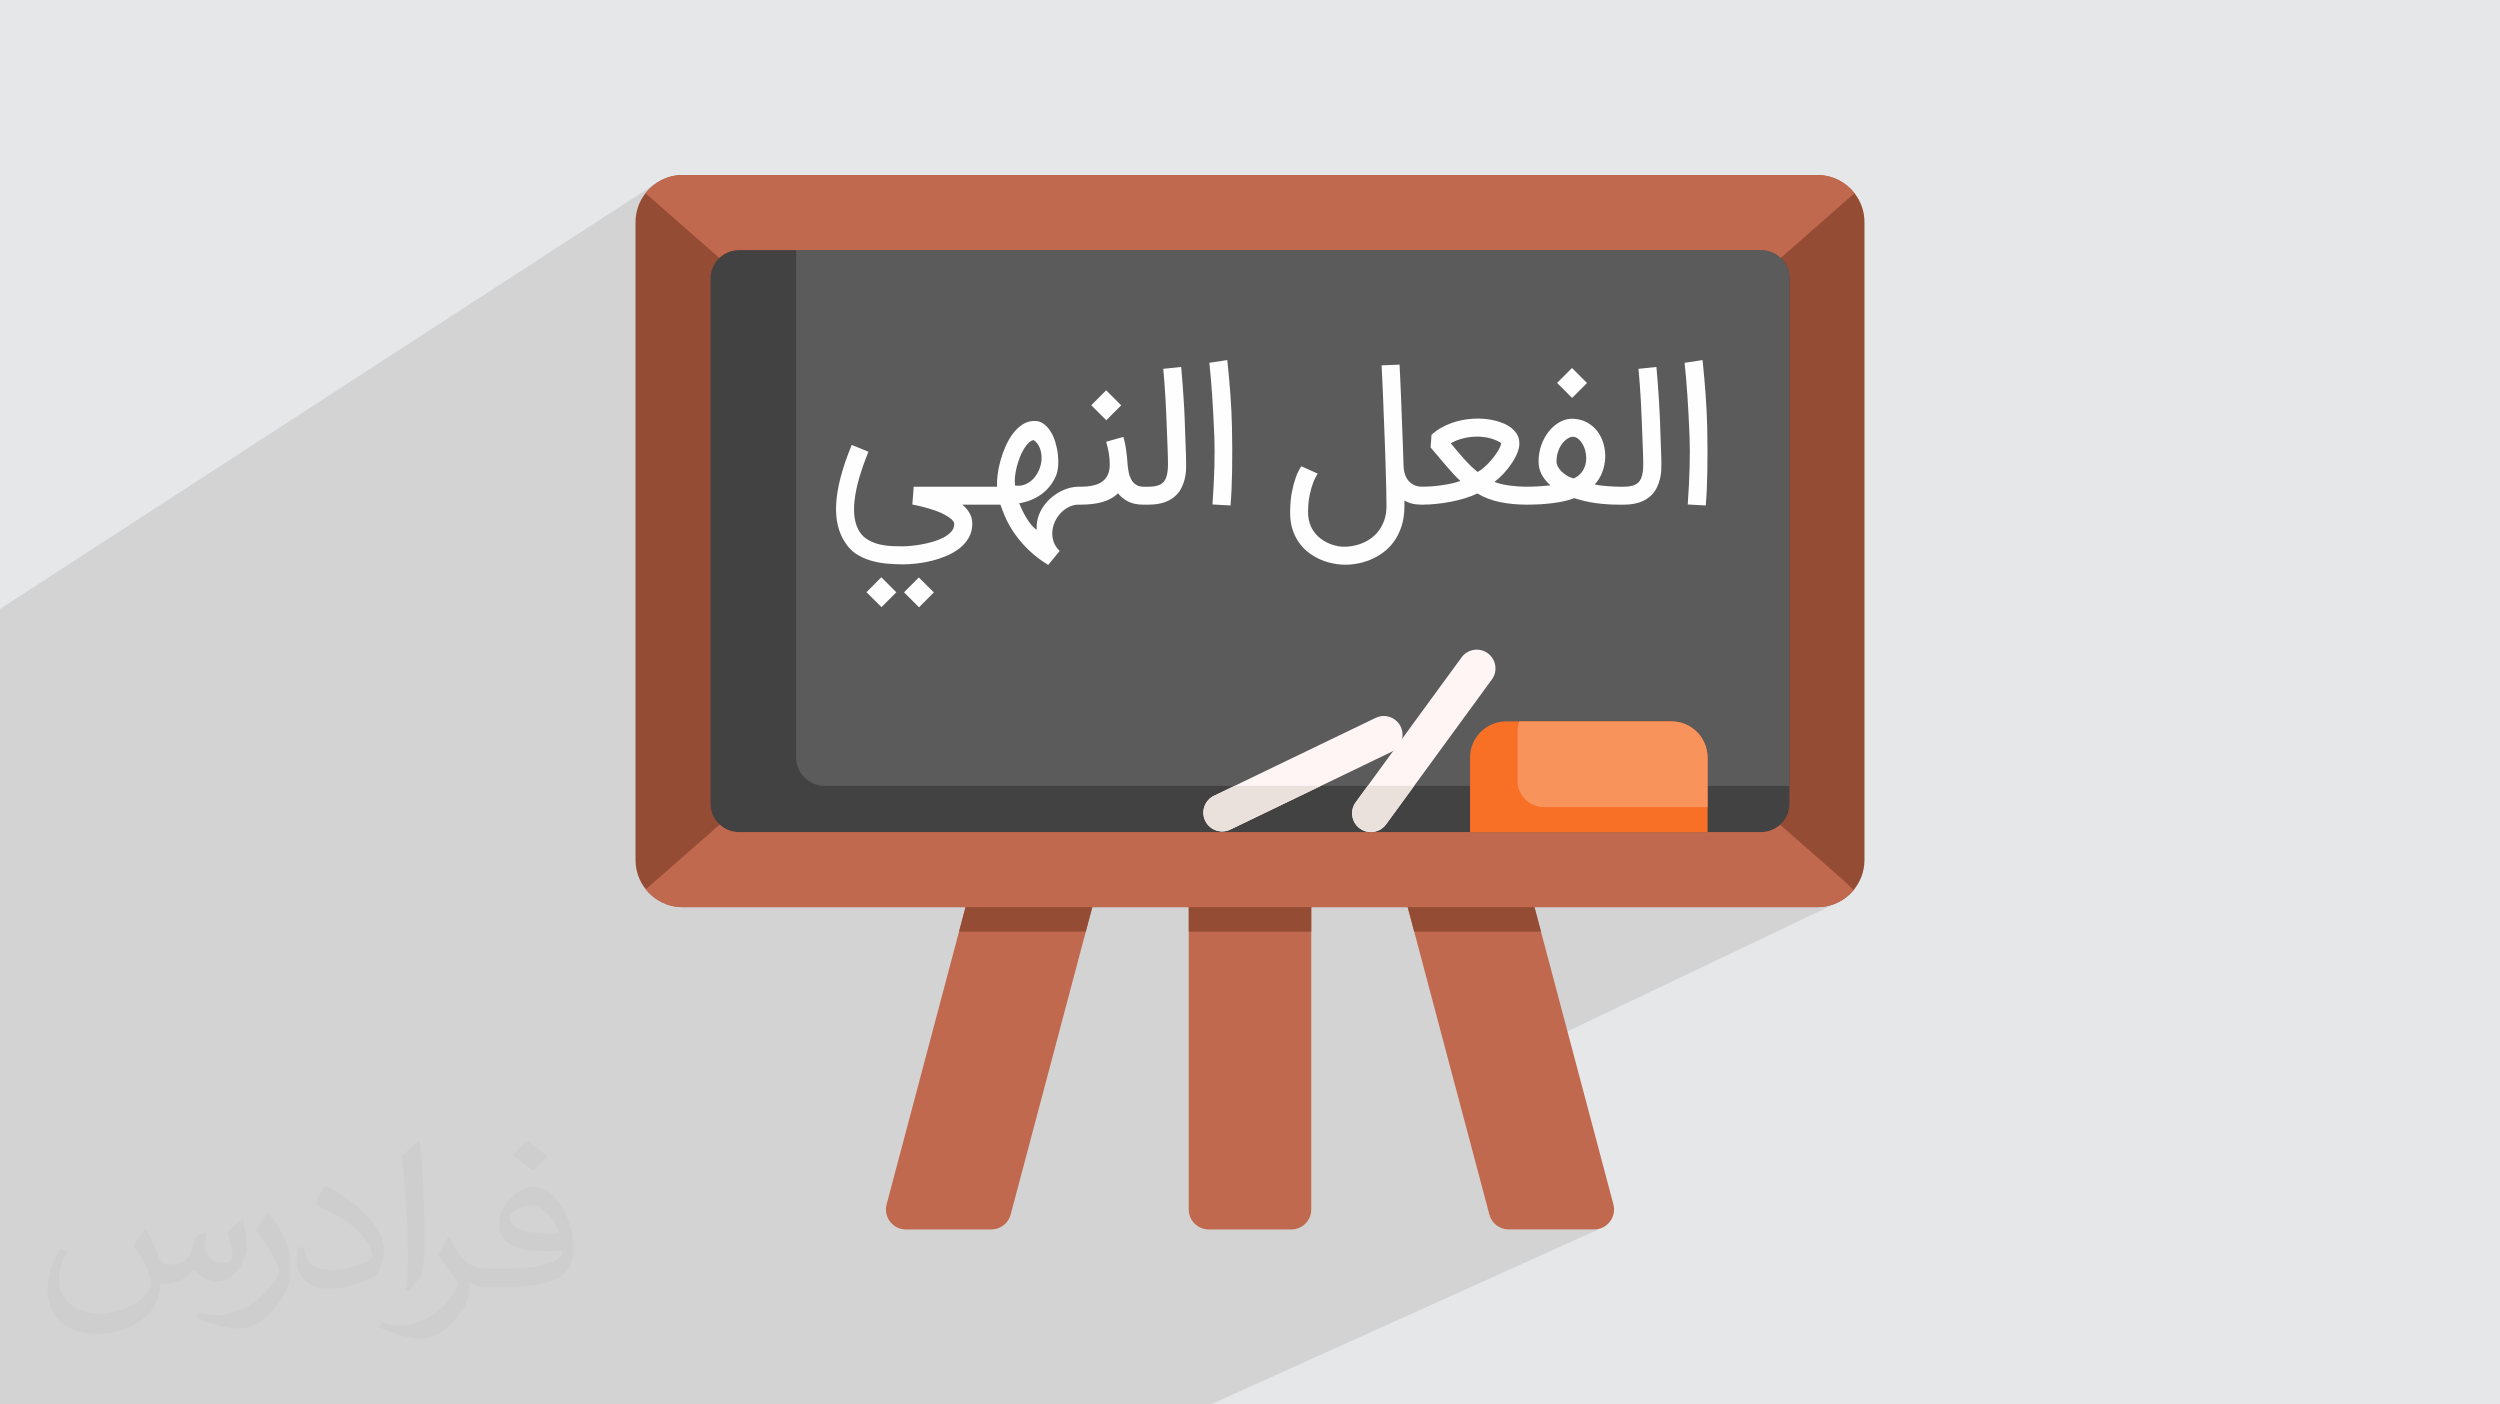 <?xml version="1.0" encoding="UTF-8"?>
<!DOCTYPE svg PUBLIC "-//W3C//DTD SVG 1.0//EN" "http://www.w3.org/TR/2001/REC-SVG-20010904/DTD/svg10.dtd">
<!-- Creator: CorelDRAW -->
<svg xmlns="http://www.w3.org/2000/svg" xml:space="preserve" width="94.192mm" height="52.917mm" version="1.0" style="shape-rendering:geometricPrecision; text-rendering:geometricPrecision; image-rendering:optimizeQuality; fill-rule:evenodd; clip-rule:evenodd"
viewBox="0 0 9404.92 5283.66"
 xmlns:xlink="http://www.w3.org/1999/xlink"
 xmlns:xodm="http://www.corel.com/coreldraw/odm/2003">
 <defs>
  <style type="text/css">
   <![CDATA[
    .fil11 {fill:#FEFEFE;fill-rule:nonzero}
    .fil6 {fill:#5B5B5B;fill-rule:nonzero}
    .fil5 {fill:#434242;fill-rule:nonzero}
    .fil4 {fill:#954C35;fill-rule:nonzero}
    .fil3 {fill:#C0694E;fill-rule:nonzero}
    .fil10 {fill:#EBE1DC;fill-rule:nonzero}
    .fil7 {fill:#F77026;fill-rule:nonzero}
    .fil8 {fill:#F9935C;fill-rule:nonzero}
    .fil9 {fill:#FFF5F5;fill-rule:nonzero}
    .fil2 {fill:#373435;fill-opacity:0.031}
    .fil1 {fill:#2B2A29;fill-opacity:0.102}
    .fil0 {fill:#E6E7E8}
   ]]>
  </style>
 </defs>
 <g id="Layer_x0020_1">
  <polygon class="fil0" points="-0,0 9404.92,0 9404.92,5283.66 -0,5283.66 "/>
  <polygon class="fil1" points="6976.66,726.89 6593.37,940.69 6624.94,940.69 6635.56,941.21 6645.9,942.73 6646.43,942.86 6646.51,942.87 6646.72,942.93 6655.88,945.23 6665.47,948.63 6666.26,949 6666.58,949.1 6667.24,949.46 6674.62,952.9 6683.26,957.99 6684.16,958.64 6684.75,958.96 6684.75,958.97 6685.77,959.8 6691.37,963.84 6698.88,970.41 6698.73,970.49 6700.58,972.02 6713.64,987.85 6723.49,1006.02 6729.72,1026.1 6731.9,1047.65 6731.9,2956.5 6731.9,3023.38 6729.72,3044.94 6723.49,3065.03 6713.64,3083.21 6700.58,3099.06 6695.57,3103.19 6696.82,3102.58 6938.85,3314.88 6973.18,3348.56 6966.89,3355.73 6960.22,3362.55 6953.2,3369 6945.83,3375.08 6938.15,3380.75 6930.15,3386.02 6921.86,3390.87 6913.29,3395.26 5473.38,4081.69 5602.85,4569.27 5607.08,4581.15 5613.1,4591.94 5620.7,4601.46 5629.68,4609.59 5639.85,4616.17 5651.02,4621.06 5662.99,4624.1 5675.56,4625.15 5996.88,4625.15 6014.7,4623.04 6030.85,4617.1 4554.06,5283.66 4538.67,5283.66 4232.19,5283.66 4046.75,5283.66 3468.06,5283.66 3452.18,5283.66 3155.94,5283.66 2952.03,5283.66 2933.98,5283.66 2918.7,5283.66 2916.69,5283.66 2827.08,5283.66 2392.38,5283.66 2375.93,5283.66 2244.86,5283.66 2244.63,5283.66 2236.43,5283.66 2223.54,5283.66 2168.09,5283.66 2127.65,5283.66 2069.45,5283.66 2049.94,5283.66 2011.32,5283.66 1885.96,5283.66 1818.73,5283.66 1746.4,5283.66 1746.38,5283.66 1403.93,5283.66 1357.76,5283.66 1278.52,5283.66 1105.21,5283.66 996.34,5283.66 970.93,5283.66 970.9,5283.66 956.15,5283.66 956.06,5283.66 897.49,5283.66 897.46,5283.66 860.29,5283.66 860.28,5283.66 809.22,5283.66 806.04,5283.66 742.59,5283.66 719.83,5283.66 719.8,5283.66 673.43,5283.66 656.48,5283.66 653.9,5283.66 523.4,5283.66 506.31,5283.66 484.04,5283.66 484.03,5283.66 469.25,5283.66 469.21,5283.66 348.66,5283.66 348.57,5283.66 273.24,5283.66 235.17,5283.66 235.16,5283.66 232.19,5283.66 223.19,5283.66 223.13,5283.66 176.35,5283.66 163.84,5283.66 45.53,5283.66 22.36,5283.66 -0,5283.66 -0,5193.32 -0,5167.9 -0,5131.14 -0,5113.42 -0,5107.44 -0,5065.6 -0,5065.59 -0,5064.35 -0,5017 -0,5011.44 -0,5011.26 -0,4993.74 -0,4961.93 -0,4955.77 -0,4921.62 -0,4889.41 -0,4879.05 -0,4860.7 -0,4855.64 -0,4843.93 -0,4840.31 -0,4830.12 -0,4828.5 -0,4824.47 -0,4815.43 -0,4809.65 -0,4794.03 -0,4785.41 -0,4784.54 -0,4778.28 -0,4762.58 -0,4742.2 -0,4695.46 -0,4693.52 -0,4674.94 -0,4670.93 -0,4630.89 -0,4612.74 -0,4573.05 -0,4558.41 -0,4527.87 -0,4527.86 -0,4506.25 -0,4504.33 -0,4377.01 -0,4364.03 -0,4361.52 -0,4347.39 -0,4339.83 -0,4331.91 -0,4310.03 -0,4289.65 -0,4282.94 -0,4264.62 -0,4261.45 -0,4260.69 -0,4240.18 -0,4228.3 -0,4228.02 -0,4213.66 -0,4193.97 -0,4189.42 -0,4170.09 -0,4168.37 -0,4163.26 -0,4162.13 -0,4147.54 -0,4145.25 -0,4121.89 -0,4108.47 -0,4089.62 -0,4088.56 -0,4077.3 -0,4071.98 -0,4058.9 -0,4049.87 -0,4042.81 -0,4035.26 -0,4012.14 -0,4010.76 -0,4004.72 -0,4002.68 -0,3990.95 -0,3983.96 -0,3982.54 -0,3971.49 -0,3943.91 -0,3927.41 -0,3905.61 -0,3857.13 -0,3851.45 -0,3645.99 -0,3590 -0,2821.91 -0,2700.01 -0,2699.99 -0,2684.57 -0,2682.31 -0,2682.27 -0,2378.89 -0,2301.68 -0,2301.4 -0,2290.81 2471.88,686.92 2463.71,692.53 2455.88,698.59 2455.87,698.59 2448.4,705.06 2441.3,711.93 2441.29,711.93 2434.58,719.18 2434.57,719.18 2428.27,726.8 2428.27,726.81 2428.45,726.99 2704.37,968.94 2721.65,957.99 2730.3,952.9 2737.91,949.34 2738.34,949.11 2738.55,949.04 2739.44,948.63 2749.04,945.23 2758.42,942.88 2759.02,942.73 2769.35,941.21 2779.98,940.69 6593.35,940.69 6976.47,726.98 "/>
  <path class="fil2" d="M548.54 4627.69c17.95,27.21 29.6,53.36 40.96,82.43 8.45,16.91 12.93,48.09 52.57,48.09 11.61,0 28.28,-3.42 43.06,-11.61 16.63,-8.73 29.32,-21.94 35.94,-42l15.85 -53.36 38.57 -19.02 2.64 2.64c-5.27,20.09 -6.59,39.36 -6.59,54.43 0,44.63 38.57,61.56 69.22,61.56 17.95,0 34.09,-8.73 34.09,-25.11 0,-21.13 -8.98,-57.06 -20.62,-89.29 17.95,-17.95 35.94,-35.94 56.53,-50.47l3.17 1.6c8.98,38.04 14,75.56 14,100.66 0,24.57 -10.83,51.79 -19.81,69.49 -18.49,34.87 -51.25,62.62 -90.87,62.62 -30.1,0 -63.65,-15.07 -86.66,-43.06l-1.32 0c-21.66,26.96 -55.22,51.25 -108.86,51.25l-16.63 0c-2.64,35.41 -10.29,60.49 -21.94,82.95 -31.95,62.34 -126.81,106.47 -216.1,106.47 -124.17,0 -186.51,-71.59 -186.51,-166.96 0,-58.91 19.27,-113.6 48.88,-152.42l24.29 10.04c-18.49,35.41 -30.91,68.68 -30.91,101.45 0,89.29 72.66,131.83 156.4,131.83 77.68,0 173.83,-49.41 191.28,-106.72 -6.59,-62.62 -30.1,-91.93 -66.04,-148.99 10.83,-19.02 24.83,-38.04 42.28,-58.38l3.17 0 0 0 0 0 -0.02 -0.09zm1432.13 -336.04c26.15,16.39 51.79,35.66 76.87,57.85 -14,19.81 -31.45,37.79 -53.11,53.64 -25.11,-20.34 -50.19,-37.79 -75.84,-56.27 17.42,-19.55 34.62,-38.29 52.04,-55.22l0 0 0 0 0 0 0 0 0 0 0.03 0zm13.47 244.11c-42.28,0 -76.87,27.75 -76.87,48.34 0,44.13 84.53,57.85 185.72,57.31 -12.68,-51.79 -57.06,-105.68 -108.86,-105.68l0.01 0.03zm-94.86 236.19c54.96,0 103.04,-1.6 139.74,-10.83 40.96,-10.29 75.56,-30.91 75.56,-45.17 0,-3.7 0,-8.19 -1.32,-11.89 -22.98,2.11 -49.41,2.11 -72.38,2.11 -74.49,0 -131.55,-16.91 -154.02,-58.66 -5.55,-11.61 -9.51,-24.57 -9.51,-39.36 0,-40.43 17.42,-79.79 48.09,-107 25.61,-22.45 53.89,-36.44 82.67,-36.44 52.04,0 93.51,41.75 122.57,107.54 15.85,35.94 26.68,77.4 26.68,129.72 0,34.87 -9.51,64.19 -31.17,85.85 -40.43,39.11 -114.92,53.89 -229.04,53.89l-51.79 0 0 0 -13.47 0c-28.28,0 -48.62,-5.02 -64.72,-17.42l-2.64 0c0.79,6.59 1.32,12.93 1.32,19.02 0,25.61 -8.45,58.38 -25.61,84.53 -50.72,75.3 -105.68,108.04 -153.24,108.04 -48.09,0 -107,-18.49 -160.11,-42.54l9.51 -18.49c17.17,7.13 40.96,11.89 73.7,11.89 85.85,0 198.66,-82.43 212.66,-163 -3.17,-6.59 -8.98,-15.32 -17.17,-24.57 -25.11,-29.85 -40.96,-54.68 -55.75,-80.83 12.68,-25.11 24.29,-45.17 35.13,-63.4l4.49 -0.53c36.72,74.77 69.99,117.55 144.23,117.55l11.61 0 0 0 53.89 0 0 0 0 0 0 0 0 0 0 0 0.09 0.01zm-371.98 79c6.34,-34.34 6.87,-72.91 6.87,-108.86l0 -53.36c0,-99.6 -12.68,-244.36 -22.98,-338.68 17.95,-19.27 43.06,-42 62.87,-57.31l5.81 1.6c13.47,118.62 16.63,256 16.63,383.06 0,33.3 -1.32,65.79 -4.49,89.55 -1.85,30.1 -19.27,52.83 -56.53,87.7l-8.19 -3.7zm-382.8 -157.19c1.85,46.77 24.83,83.49 105.15,83.49 49.93,0 92.19,-12.93 138.96,-35.13 8.45,-3.7 12.93,-8.73 12.93,-12.93 0,-29.32 -22.45,-68.15 -60.23,-103.55 -36.72,-33.3 -85.34,-62.62 -130.76,-82.18 -15.6,-6.59 -20.62,-13.47 -20.62,-20.09 0,-13.47 17.95,-41.75 32.77,-62.09l5.02 -0.53c52.04,27.21 110.17,67.64 153.24,112.53 39.11,41.47 63.4,83.49 63.4,129.19 0,33.81 -10.29,65.51 -26.96,95.11 -57.06,28.79 -117.83,50.72 -178.06,50.72 -73.17,0 -123.1,-34.34 -123.1,-114.92 0,-8.73 0,-22.19 3.17,-39.64l25.11 0 0 0 0 0 0 0 0 0 0 0 -0.02 0zm-132.37 -132.9l45.45 73.45c16.63,27.21 32.23,56.81 32.23,103.55l0 59.7c0,48.34 -30.91,100.13 -80.83,151.38 -39.11,34.62 -73.7,49.41 -105.68,49.41 -47.55,0 -101.98,-14.79 -164.85,-41.75l7.13 -18.49c19.81,5.27 42.79,9.77 71.06,9.77 90.36,-0.53 182.8,-66.57 225.08,-147.15 5.02,-9.26 6.87,-17.95 6.87,-24.04 0,-9.26 -5.02,-19.55 -8.98,-28.79 -22.98,-43.31 -48.62,-82.95 -76.87,-119.68 14.79,-23.25 29.6,-45.7 45.7,-67.9l3.7 0.53 0 0 0 0 0 0 0 0 0 0 -0.02 0.01z"/>
  <g id="_2595441546256">
   <path class="fil3" d="M4932.92 3051.17l0 1498.82c0,41.57 -33.67,75.16 -75.16,75.16l-310.6 0c-41.49,0 -75.16,-33.58 -75.16,-75.16l0 -1498.82 460.91 0z"/>
   <path class="fil3" d="M4205.14 3051.17l-120.41 453.57 -282.66 1064.53c-8.75,33.01 -38.56,55.88 -72.7,55.88l-321.33 0c-49.39,0 -85.32,-46.75 -72.62,-94.45l272.41 -1025.96 120.5 -453.57 476.82 0z"/>
   <path class="fil3" d="M5996.88 4625.15l-321.32 0c-34.14,0 -63.96,-22.86 -72.71,-55.88l-282.66 -1064.52 -120.4 -453.58 476.81 0 120.5 453.57 272.41 1025.96c12.7,47.7 -23.23,94.45 -72.62,94.45z"/>
   <polygon class="fil4" points="3728.34,3051.17 4205.14,3051.17 4084.74,3504.74 3607.83,3504.74 "/>
   <rect class="fil4" x="4472" y="3051.17" width="460.92" height="453.58"/>
   <polygon class="fil4" points="5797.09,3504.74 5320.19,3504.74 5199.78,3051.17 5676.59,3051.17 "/>
   <path class="fil4" d="M7014.09 835.81l0 2399.39c0,43.08 -15.43,82.59 -40.91,113.36 -32.55,39.13 -81.66,64.05 -136.49,64.05l-4268.46 0c-56.24,0 -106.38,-26.15 -138.84,-67.06 -24.17,-30.3 -38.56,-68.68 -38.56,-110.35l0 -2399.39c0,-41.11 14.01,-79.01 37.44,-109.01 32.54,-41.58 83.15,-68.3 139.97,-68.3l4268.45 0c56.9,0 107.52,26.71 139.97,68.39 23.5,30 37.43,67.91 37.43,108.93z"/>
   <path class="fil5" d="M6731.9 1047.65l0 1975.73c0,59.07 -47.88,107.05 -106.95,107.05l-3844.97 0c-59.08,0 -106.96,-47.98 -106.96,-107.05l0 -1975.73c0,-59.07 47.88,-106.95 106.96,-106.95l3844.97 0c59.07,-0.01 106.95,47.88 106.95,106.95z"/>
   <path class="fil6" d="M6731.9 1047.65l0 1908.85 -3629.66 0c-59.16,0 -107.05,-47.98 -107.05,-107.05l0 -1908.76 3629.76 0c59.07,0 106.95,47.89 106.95,106.96z"/>
   <path class="fil3" d="M6976.66 726.89l-0.19 0.09 -277.59 243.43c-19.19,-18.44 -45.25,-29.72 -73.94,-29.72l-3844.96 0c-28.7,0 -54.76,11.28 -73.94,29.72l-277.59 -243.42 -0.19 -0.19c32.55,-41.58 83.15,-68.3 139.97,-68.3l4268.46 0c56.9,0 107.52,26.72 139.97,68.39z"/>
   <path class="fil3" d="M6973.18 3348.56c-32.55,39.13 -81.66,64.05 -136.49,64.05l-4268.46 0c-56.24,0 -106.38,-26.15 -138.84,-67.06l74.32 -64.91 203.74 -178.72c19.1,17.68 44.49,28.5 72.53,28.5l3844.97 0c27.66,0 52.86,-10.53 71.87,-27.84l242.02 212.3 34.34 33.68z"/>
   <path class="fil7" d="M6423.84 2850.2l0 280.22 -893.62 0 0 -280.22c0,-75.35 61.05,-136.39 136.39,-136.39l620.82 -0.01c75.35,0.01 136.4,61.06 136.4,136.4z"/>
   <path class="fil8" d="M6423.84 2850.2l0 186.15 -615.53 0c-54.88,0 -99.37,-44.48 -99.37,-99.37l0 -180.86c0,-14.77 2.35,-29.07 6.68,-42.34l571.82 0.01c75.32,0.01 136.39,61.08 136.39,136.4z"/>
   <path class="fil9" d="M5157.12 3130.25c-14.44,0 -29.01,-4.41 -41.55,-13.58 -31.47,-22.99 -38.34,-67.13 -15.36,-98.58l398.21 -545.16c22.98,-31.45 67.11,-38.34 98.57,-15.37 31.46,22.99 38.34,67.13 15.37,98.58l-398.21 545.17c-13.82,18.91 -35.29,28.94 -57.03,28.94z"/>
   <path class="fil9" d="M4597.62 3127.88c-26.25,0 -51.44,-14.7 -63.6,-39.93 -16.92,-35.1 -2.19,-77.26 32.92,-94.19l608.15 -293.15c35.12,-16.92 77.27,-2.19 94.2,32.91 16.91,35.1 2.18,77.27 -32.93,94.2l-608.15 293.14c-9.89,4.76 -20.31,7.02 -30.58,7.02z"/>
   <path class="fil10" d="M5319.99 2956.5l-105.82 144.85c-13.82,18.91 -35.27,28.88 -57.09,28.88 -14.39,0 -28.97,-4.42 -41.49,-13.55 -31.51,-23.04 -38.37,-67.16 -15.42,-98.58l44.96 -61.61 174.86 0.01z"/>
   <path class="fil10" d="M4644.24 2956.5l324.99 0 -340.98 164.33c-9.88,4.79 -20.32,7.05 -30.66,7.05 -26.24,0 -51.45,-14.67 -63.58,-39.97 -16.93,-35.1 -2.17,-77.22 32.92,-94.17l77.32 -37.24z"/>
   <path class="fil11" d="M3397.34 2123.07c-19.94,0 -40.69,-0.94 -61.93,-2.9 -21.39,-1.98 -41.88,-5.95 -61.54,-11.89 -19.67,-5.93 -37.78,-14.4 -54.41,-25.35 -16.63,-10.95 -29.48,-25.84 -40.8,-43.18 -24.06,-36.81 -35.94,-83.47 -33.15,-141.3 3.01,-62.47 22.58,-137.33 58.63,-224.62l62.98 25.48c-59.03,145 -70.07,246.05 -32.35,302.8 9.15,13.75 21.13,23.9 34.99,31.17 13.86,7.26 28.4,12.56 43.32,15.71 15.03,3.18 29.97,5.08 44.89,5.54 14.78,0.45 27.86,0.67 39.35,0.67 6.73,0 16.12,-0.54 28.26,-1.59 12.14,-1.05 25.36,-2.78 39.62,-5.28 14.26,-2.51 28.8,-5.94 43.57,-10.16 14.79,-4.22 28.27,-9.52 40.14,-15.73 11.88,-6.19 21.77,-13.51 29.46,-22.05 7.61,-8.48 11.48,-18.36 11.48,-29.58 0,-2.78 -1.17,-6.09 -3.69,-9.91 -2.48,-3.71 -6.63,-7.78 -12.28,-12.02 -5.55,-4.18 -12.91,-8.81 -21.79,-13.6 -8.93,-4.83 -20.06,-9.74 -33.15,-14.39 -8.02,-2.85 -15.96,-5.36 -23.89,-7.67 -7.9,-2.3 -15.33,-4.38 -22.19,-6.2 -7,-1.86 -13.22,-3.3 -19.02,-4.62 -5.67,-1.31 -10.46,-2.2 -14.13,-2.91l-7.53 -1.45 5.15 -67.09 271.76 0 0 67.48 -88.87 0c7.79,6.47 14.21,12.9 19.14,19.41 4.96,6.54 8.74,12.95 11.49,19.15 2.77,6.2 4.62,12.16 5.55,17.96 0.91,5.66 1.34,10.97 1.32,15.85 -0.09,19.54 -4.63,36.84 -13.33,52.03 -8.72,15.18 -20.22,28.4 -34.47,39.61 -14.26,11.22 -30.51,20.74 -48.6,28.39 -18.09,7.66 -36.86,13.96 -55.99,18.76 -19.16,4.81 -38.18,8.25 -57.05,10.28 -18.74,2.04 -35.8,3.18 -50.97,3.18zm-25.49 105.12l-55.73 55.86 -56.51 -56.25 55.87 -56.13 56.37 56.52zm141.3 0.39l-55.86 56.13 -56.38 -56.51 55.73 -55.86 56.51 56.24zm552.5 -397.61l0 67.48 -9.64 0c-12.8,0 -24.95,3.62 -36.32,9.52 -11.32,5.84 -21.44,13.44 -30.1,22.84 -8.74,9.48 -15.85,20.21 -21.27,32.22 -5.41,12.01 -8.65,24.44 -9.51,37.24 -0.84,12.66 0.74,25.39 5.01,37.9 4.29,12.56 11.75,24.03 22.59,34.6l-43.04 52.42c-24.29,-14.8 -46.1,-30.91 -65.11,-48.34 -19,-17.41 -35.8,-35.52 -50.3,-54.41 -14.39,-18.72 -26.71,-38.02 -36.84,-57.56 -10.04,-19.39 -17.47,-38.96 -24.43,-57.84l-3.17 -8.59 -68.14 0 0 -67.48 55.46 0c-0.66,-13.33 0.09,-28.65 2.25,-45.82 2.19,-17.28 5.8,-34.88 10.83,-52.95 4.98,-17.96 11.41,-35.78 19.14,-53.35 7.71,-17.54 16.81,-33.27 27.21,-47.15 10.45,-13.96 22.23,-25.18 35.26,-33.93 13.09,-8.8 27.48,-13.37 43.04,-14.13 13.59,-0.68 25.61,2.51 36.05,9.77 10.43,7.26 19.45,16.76 27.08,28.79 7.53,11.85 13.68,25.53 18.35,40.81 4.67,15.34 7.93,30.64 9.65,46.22 1.71,15.44 2.1,30.24 0.92,44.36 -1.18,14.13 -3.78,26.19 -7.92,36.05 -6.15,14.69 -14.02,27.87 -23.5,39.63 -9.38,11.6 -20.03,21.87 -31.96,30.49 -11.95,8.66 -24.98,15.68 -38.96,21.26 -14.01,5.62 -28.65,9.79 -44.1,12.29 2.78,6.6 6.34,14.79 10.83,24.42 4.49,9.64 9.6,19.31 15.32,28.93 5.75,9.66 12.03,18.61 18.88,27.06 6.74,8.31 13.74,14.8 21.13,19.15 -1.19,-14.53 0.13,-28.55 3.83,-42.26 3.66,-13.6 9.1,-26.42 16.51,-38.42 7.36,-11.88 16.22,-22.9 26.54,-32.88 10.25,-9.93 21.52,-18.53 33.68,-25.62 12.25,-7.15 24.94,-12.75 38.16,-16.77 13.17,-4.01 26.41,-5.94 39.74,-5.94l6.87 0zm-176.68 -175.35c-6.47,0.65 -12.81,4.08 -19.15,10.15 -6.33,6.08 -12.33,13.86 -18.08,23.38 -5.72,9.47 -10.87,20.33 -15.46,32.21 -4.64,12 -8.53,24.16 -11.62,36.58 -3.1,12.39 -5.16,24.55 -6.33,36.58 -1.19,12.12 -1.06,22.84 0.39,32.21 15.19,1.85 28.77,-0.06 40.94,-5.68 12.11,-5.59 22.56,-13.5 31.16,-23.76 8.54,-10.19 15.41,-21.77 20.21,-34.87 4.81,-13.17 7.27,-26.42 7.39,-39.61 0.12,-13.33 -2.22,-26.05 -6.87,-37.9 -4.7,-12.02 -12.27,-21.79 -22.58,-29.31zm419.52 175.35l0 67.48 -6.87 0c-23.21,0 -42.51,-3.99 -57.83,-11.88 -15.43,-7.95 -28,-18.22 -37.9,-30.77 -14.52,14.4 -33.15,25.1 -56.12,32.09 -22.98,6.99 -51.39,10.56 -85.18,10.56l-12.68 0 0 -67.48 12.68 0c38.69,0 66.71,-7 84.12,-20.86 17.41,-13.86 26.14,-34.47 26.14,-61.8 0,-13.22 -0.94,-26.42 -2.91,-40.02 -1.97,-13.6 -5.41,-29.06 -10.56,-46.48l64.84 -18.23c2.25,7.93 4.22,15.74 5.81,23.24 1.56,7.39 2.99,15.34 4.08,23.51 1.13,8.32 2.26,17.3 3.3,26.93 1.05,9.64 1.91,20.49 2.92,32.75 0.69,8.45 1.98,17.44 3.82,26.81 1.84,9.37 4.88,18.1 9.11,26.15 4.22,8.05 10.15,14.83 17.56,20.07 7.5,5.31 17.04,7.92 28.79,7.92l6.87 0zm-90.58 -306.09l-56.13 56.12 -56.52 -56.51 56.13 -56.13 56.52 56.52zm76.84 306.09l26.15 0c26.01,0 44.5,-5.56 55.46,-16.63 12.13,-12.28 17.92,-36.05 17.57,-70.91 -0.15,-14.91 -0.55,-36.45 -1.73,-64.57 -1.18,-28.13 -2.55,-62.85 -4.08,-104.19 -0.95,-25.2 -2,-48.87 -3.3,-70.77 -1.32,-21.92 -2.59,-41.21 -3.83,-57.71 -1.24,-16.49 -2.33,-29.98 -3.17,-40.15 -0.87,-10.28 -1.59,-16.37 -1.85,-18.48l67.61 -7.13c0.27,3.56 0.81,10.96 1.85,21.79 1.06,10.94 2.19,24.83 3.43,41.6 1.25,16.62 2.59,36.07 3.95,57.84 1.39,21.78 2.88,45.3 3.84,70.64 0.86,22.71 1.38,42.93 2.11,60.75 0.71,17.82 1.26,33.55 1.72,47.4 0.45,13.73 0.86,25.63 1.19,35.8 0.32,10.02 0.47,18.89 0.53,26.54 0.05,8.71 0.05,18.23 -0.53,28.39 -0.59,10.29 -2.26,20.61 -4.88,31.16 -2.64,10.56 -6.38,20.99 -11.36,31.43 -4.9,10.27 -11.53,19.92 -20.07,28.53 -24.05,24.25 -59.05,36.18 -104.45,36.18l-26.15 0 0 -67.48zm322.34 -476.44c9.91,93.23 15.91,176.81 17.55,250.76 1.37,61.13 1.33,116.22 0.54,165.33 -0.79,49.12 -2.78,92.84 -5.94,130.87l-67.88 -3.7c3.56,-51.5 6.02,-98.52 7.13,-141.03 1.12,-42.66 1.15,-81.5 -0.27,-116.33 -4.51,-111.32 -10.82,-203.23 -18.61,-275.59l67.48 -10.3zm340.01 427.19c-3.18,5.01 -6.34,10.56 -9.38,16.63 -3.18,6.07 -5.94,12.67 -8.46,19.8 -4.62,12.42 -8.84,27.48 -12.54,45.3 -3.83,17.82 -5.8,38.95 -5.8,63.25 0,15.19 2.1,28.92 6.07,41.19 4.08,12.29 9.38,23.12 16.24,32.49 6.74,9.38 14.53,17.56 23.37,24.42 8.86,7 17.96,12.68 27.47,17.17 9.38,4.36 18.75,7.93 28,10.3 9.38,2.38 17.95,3.82 26.01,4.22 11.48,0.79 23.64,0.13 36.32,-1.85 12.81,-1.99 25.36,-5.28 37.76,-10.17 12.41,-4.75 24.16,-11.21 35.53,-19.27 11.22,-8.06 21.13,-17.83 29.72,-29.46 8.58,-11.62 15.58,-25.08 20.73,-40.27 5.15,-15.33 7.79,-32.76 7.79,-52.16 0,-18.22 -0.39,-39.75 -0.93,-64.44 -0.52,-24.83 -1.32,-51.36 -2.11,-79.63 -0.79,-28.26 -1.72,-57.3 -2.91,-87.29 -1.19,-29.97 -2.25,-59.15 -3.43,-87.68 -1.19,-33.55 -2.51,-67.74 -3.95,-102.47 -1.46,-34.86 -3.18,-70.64 -5.03,-107.36l67.62 -2.77c1.72,36.97 3.43,73.02 4.89,108.01 1.58,35 2.9,69.46 3.95,103.13 1.19,28.26 2.25,57.04 3.3,86.36 1.06,29.33 1.98,57.97 2.91,85.97 0.26,9.64 1.85,19.01 4.75,28 2.77,9.12 7.13,17.16 12.81,24.29 5.81,7.13 12.94,12.81 21.52,17.03 8.72,4.35 19.02,6.47 31.3,6.47l6.86 0 0 67.48 -6.86 0c-15.85,0 -28.92,-1.32 -39.22,-3.95 -10.16,-2.65 -19.54,-6.35 -28,-11.23l0 20.08c0,28.92 -3.69,54.54 -11.09,76.98 -7.26,22.32 -17.16,41.86 -29.45,58.49 -12.28,16.64 -26.41,30.64 -42.39,41.87 -15.85,11.22 -32.62,20.2 -50.04,27.07 -17.43,6.74 -35,11.36 -52.7,13.87 -17.68,2.64 -34.19,3.43 -49.64,2.51 -14,-0.8 -28.52,-2.9 -43.57,-6.61 -15.06,-3.69 -29.84,-8.97 -44.23,-15.84 -14.54,-6.87 -28.27,-15.59 -41.21,-26.02 -12.94,-10.43 -24.43,-22.84 -34.2,-37.36 -9.91,-14.39 -17.7,-30.9 -23.37,-49.4 -5.54,-18.48 -8.32,-39.21 -8.06,-62.19 0.27,-29.84 2.52,-55.47 6.87,-76.86 4.35,-21.39 9.24,-39.21 14.53,-53.74 5.94,-16.77 12.81,-30.77 20.6,-42l61.67 27.61zm794.56 116.72l-7 0c-36.71,0 -70.65,-3.17 -101.95,-9.64 -31.16,-6.48 -59.43,-17.17 -84.78,-32.35 -14.4,6.86 -30.24,12.94 -47.27,18.09 -17.17,5.14 -34.74,9.51 -52.96,13.07 -18.09,3.56 -36.31,6.2 -54.54,8.06 -18.22,1.85 -35.79,2.77 -52.55,2.77l-6.87 0 0 -67.48 7.26 0c11.62,0 24.17,-0.52 37.37,-1.58 13.21,-1.06 26.28,-2.51 39.22,-4.49 12.94,-1.99 25.22,-4.22 36.71,-6.87 11.48,-2.64 21.39,-5.54 29.58,-8.85 -8.99,-8.19 -17.96,-17.3 -27.2,-27.33 -9.12,-10.04 -18.36,-20.47 -27.74,-31.3 -9.24,-10.96 -18.74,-22.05 -28.26,-33.41 -9.51,-11.48 -19.15,-22.59 -28.79,-33.67l3.43 -47.81c11.75,-10.56 24.02,-19.41 36.7,-26.54 12.81,-7.14 25.35,-12.94 37.77,-17.42 12.41,-4.49 24.43,-7.93 36.18,-10.3 11.75,-2.52 22.32,-4.09 31.96,-5.02 23.76,-2.51 46.62,-2.25 68.67,0.66 22.06,3.04 42.26,8.46 60.87,16.25 12.29,5.42 22.06,11.49 29.72,17.82 7.54,6.48 13.35,12.81 17.56,19.02 4.1,6.2 6.87,12.14 8.46,17.82 1.45,5.81 2.24,10.69 2.24,14.93 1.33,10.56 -0.52,22.58 -5.54,36.31 -5.02,13.61 -12.15,27.47 -21.26,41.34 -8.98,13.87 -19.41,27.2 -31.17,40.01 -11.61,12.67 -23.49,23.51 -35.38,32.49 15.85,5.94 34.33,10.43 55.59,13.46 21.26,2.92 43.57,4.49 66.96,4.49l7 0 0 67.48zm-192.94 -122.93c6.35,-3.43 13.07,-8.06 19.94,-13.61 6.87,-5.67 13.6,-11.88 20.21,-18.62 6.46,-6.86 12.68,-13.86 18.49,-21.39 5.94,-7.39 10.95,-14.66 15.45,-21.53 4.35,-6.87 7.79,-13.2 10.42,-19.14 2.65,-5.81 3.96,-10.69 3.96,-14.66 -11.88,-7.8 -25.75,-13.74 -41.33,-17.82 -15.59,-4.23 -31.96,-6.21 -48.86,-6.21 -17.04,0 -34.21,1.98 -51.37,6.21 -17.16,4.08 -33.14,10.43 -47.94,18.88 19.15,23.23 36.58,43.7 52.42,61.4 15.86,17.56 31.96,33.15 48.6,46.49zm358.53 -132.32c-6.21,0 -12.95,2.25 -20.21,6.74 -7.13,4.49 -13.86,10.82 -20.07,18.88 -6.21,8.19 -11.35,18.09 -15.32,29.72 -4.09,11.48 -6.08,24.29 -6.08,38.42 0,5.42 1.6,11.36 4.62,17.56 3.18,6.2 7.54,12.15 13.08,18.09 5.68,5.81 12.54,11.22 20.6,16.12 7.92,5.01 16.77,8.71 26.41,11.21 13.34,-6.2 23.64,-14.39 30.9,-24.42 7.26,-10.17 12.01,-21 14.26,-32.62 2.38,-11.62 2.51,-23.24 0.66,-35.13 -1.72,-11.89 -5.02,-22.45 -9.78,-32.09 -4.75,-9.51 -10.43,-17.29 -17.42,-23.36 -6.87,-6.07 -14.13,-9.12 -21.66,-9.12zm-179.46 187.78l6.87 0c17.15,0 33.67,-0.66 49.25,-1.71 15.6,-1.19 28.67,-2.38 38.96,-3.43 -29.84,-26.28 -44.76,-55.87 -44.76,-88.88 0,-21.66 3.17,-41.99 9.78,-61.01 6.59,-19.14 15.97,-36.57 28.39,-52.42 12.41,-15.86 26.67,-28 42.52,-36.44 15.99,-8.59 32.36,-12.42 49.13,-11.76 20.47,0.93 38.42,5.68 53.75,14.53 15.45,8.72 28.26,19.94 38.42,33.68 10.16,13.86 17.69,29.31 22.58,46.74 4.75,17.29 6.87,35 6.08,52.95 -0.92,18.1 -4.48,35.8 -11.09,53.09 -6.6,17.43 -15.98,32.75 -28.4,46.35 6.22,1.32 13.08,2.51 20.48,3.43 7.53,0.93 15.18,1.72 23.11,2.38 7.93,0.8 15.85,1.32 23.9,1.72 8.06,0.53 15.71,0.79 23.12,0.79l6.46 0 0 67.48 -6.87 0c-28.66,0 -57.04,-1.85 -85.03,-5.68 -28,-3.82 -55.21,-10.02 -81.62,-18.75 -21.65,8.19 -47.93,14.41 -78.97,18.36 -31.03,4.09 -64.03,6.07 -99.16,6.07l-6.87 0 0 -67.48zm232.54 -390.08l-56.12 56.13 -56.52 -56.52 56.13 -56.12 56.51 56.51zm112.24 390.08l26.15 0c26.01,0 44.5,-5.54 55.47,-16.63 12.14,-12.28 18.08,-36.05 17.56,-70.91 0,-14.92 -0.54,-36.44 -1.73,-64.57 -1.19,-28.13 -2.51,-62.85 -4.08,-104.19 -0.93,-25.22 -1.99,-48.86 -3.3,-70.77 -1.32,-21.93 -2.51,-41.21 -3.82,-57.71 -1.19,-16.51 -2.38,-29.97 -3.18,-40.15 -0.93,-10.29 -1.58,-16.37 -1.85,-18.48l67.62 -7.13c0.26,3.56 0.78,10.96 1.84,21.79 1.06,10.95 2.25,24.82 3.43,41.6 1.32,16.63 2.65,36.06 3.96,57.84 1.46,21.79 2.65,45.29 3.83,70.64 0.66,22.72 1.32,42.93 2.11,60.75 0.66,17.83 1.19,33.54 1.72,47.4 0.4,13.74 0.79,25.62 1.19,35.8 0.27,10.03 0.53,18.87 0.53,26.54 0.13,8.71 0,18.22 -0.53,28.39 -0.66,10.3 -2.25,20.6 -4.88,31.16 -2.65,10.56 -6.34,21 -11.36,31.43 -4.88,10.29 -11.62,19.81 -20.07,28.53 -24.16,24.16 -59.03,36.18 -104.45,36.18l-26.15 0 0 -67.48zm322.34 -476.44c9.91,93.23 15.72,176.81 17.56,250.76 1.19,61.15 1.33,116.21 0.53,165.33 -0.8,49.13 -2.77,92.84 -5.94,130.87l-67.88 -3.7c3.56,-51.5 6.08,-98.5 7.14,-141.03 1.19,-42.66 1.05,-81.48 -0.28,-116.33 -4.61,-111.32 -10.82,-203.23 -18.61,-275.59l67.48 -10.3z"/>
  </g>
 </g>
</svg>
